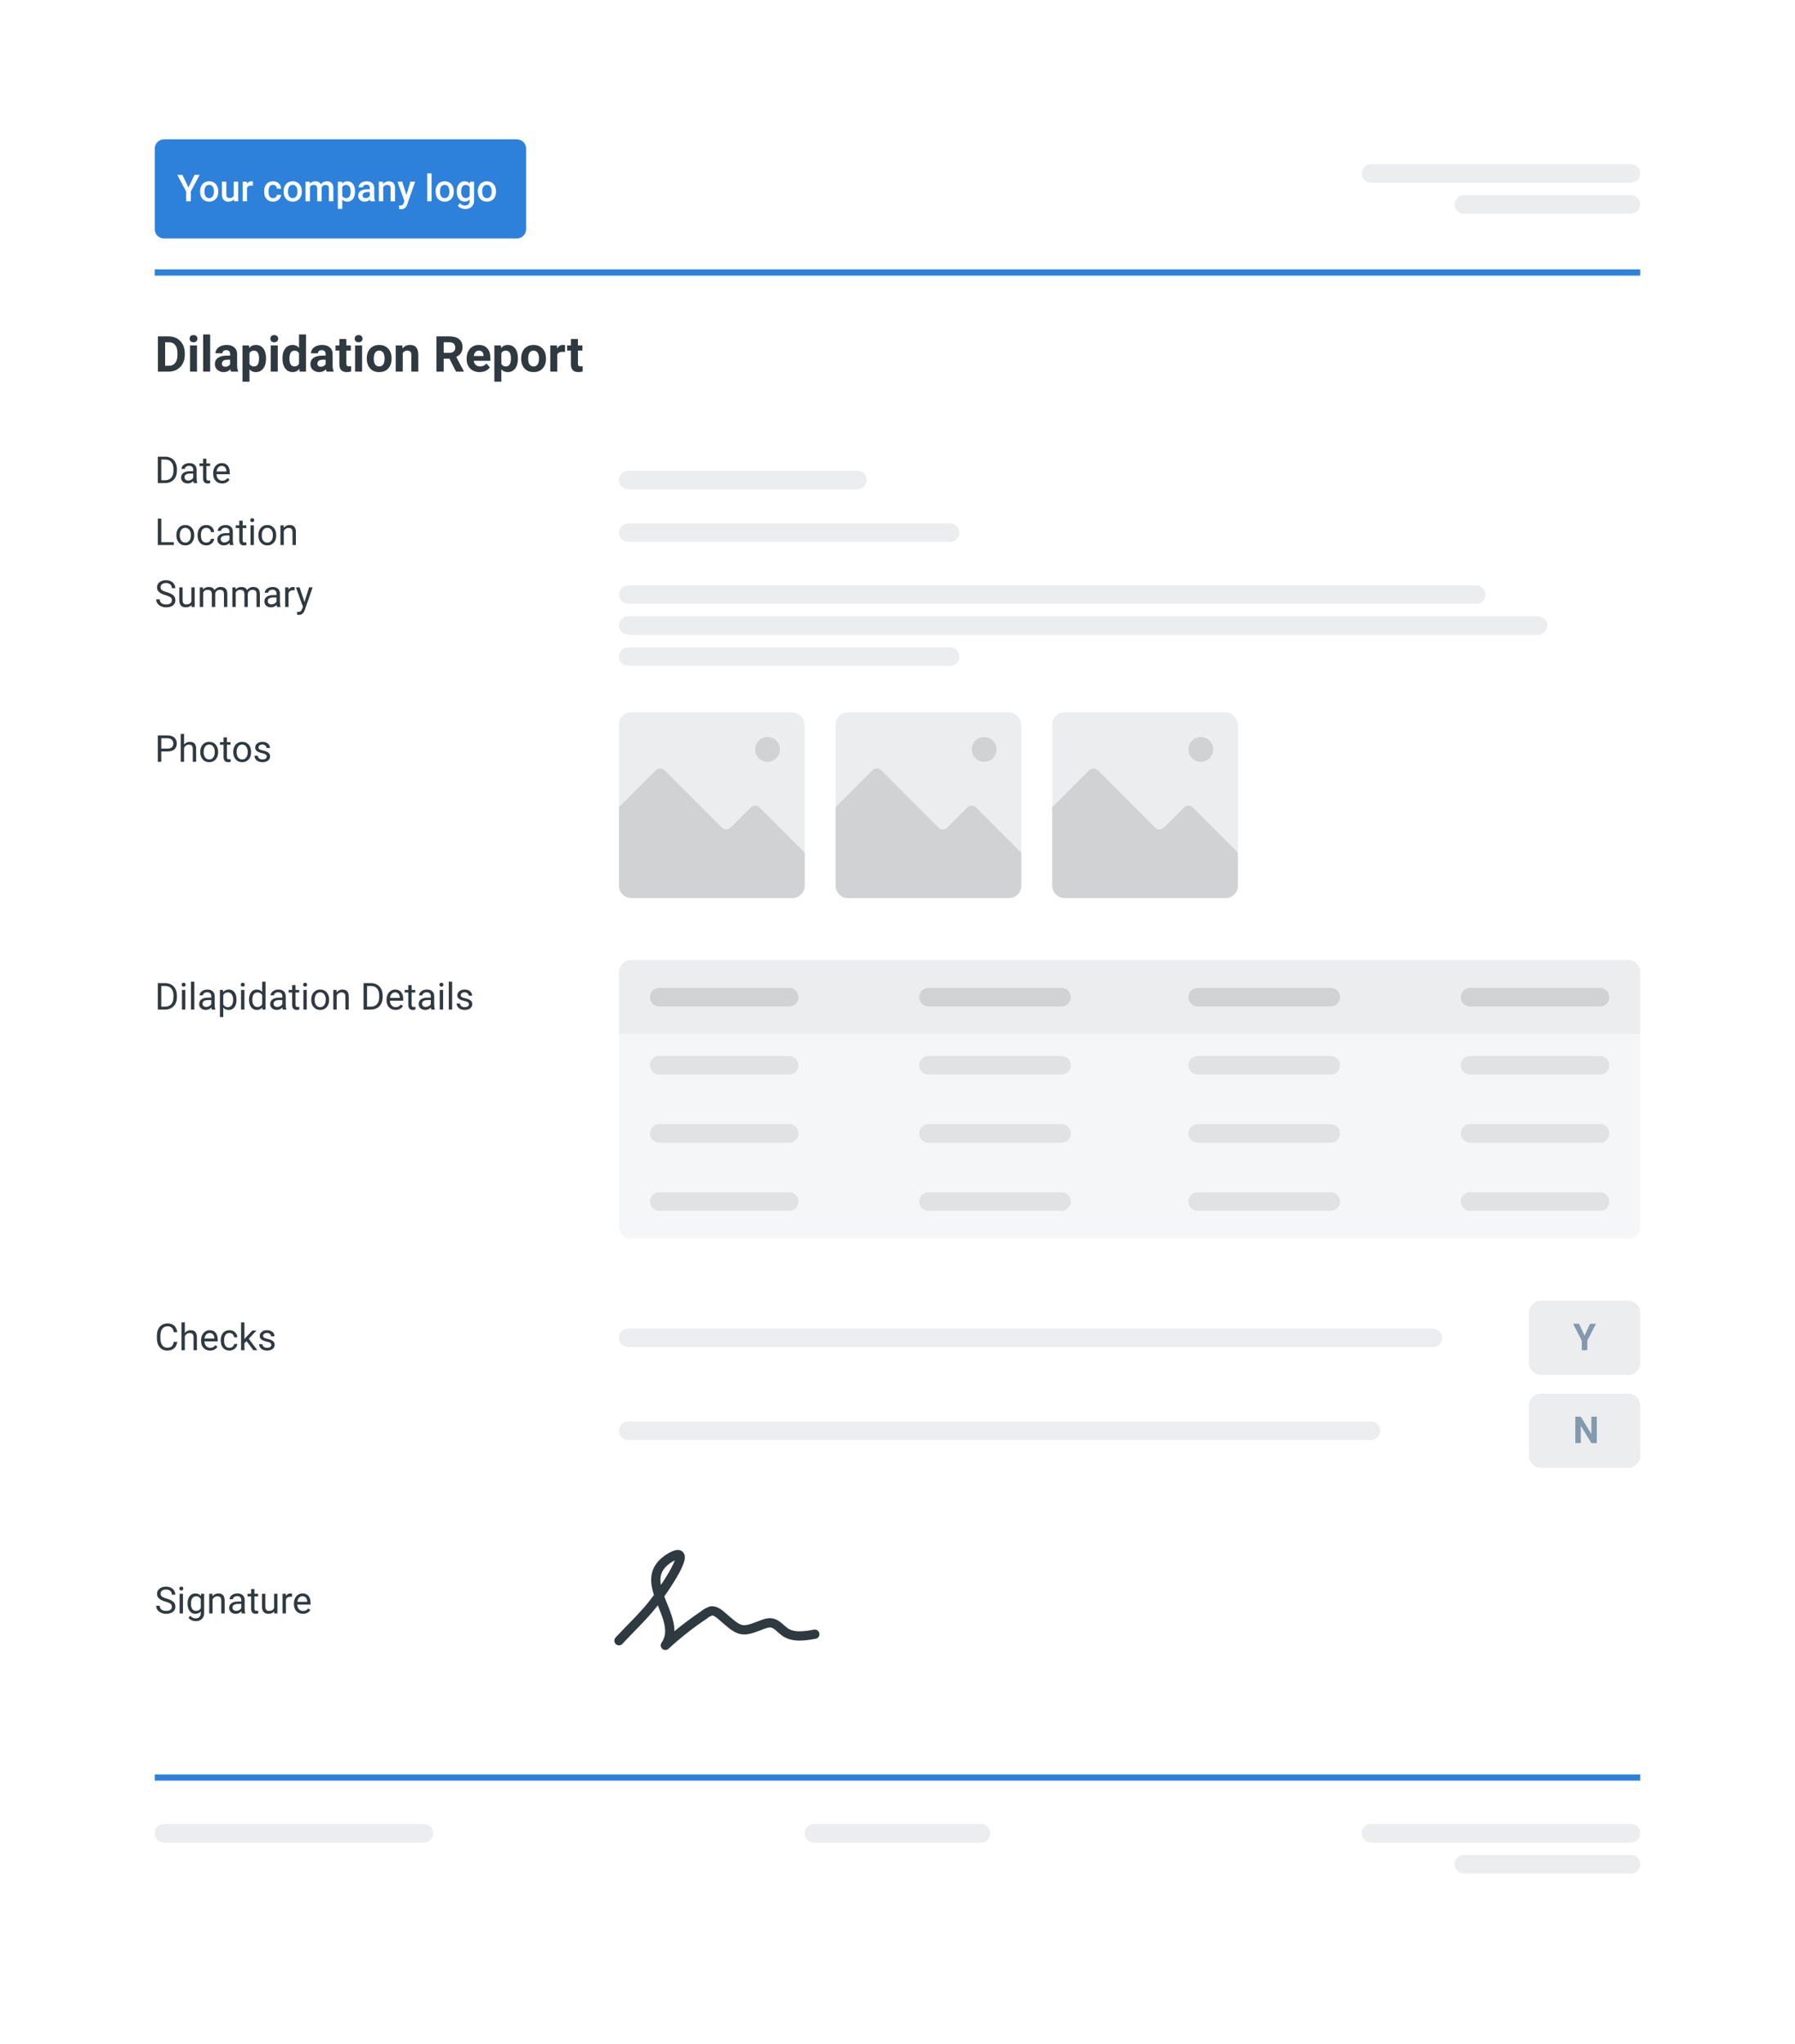 <svg width="580" height="660" viewBox="0 0 580 660" fill="none" xmlns="http://www.w3.org/2000/svg">
<g filter="url(#filter0_d)">
<path d="M20 25C20 19.477 24.477 15 30 15H550C555.523 15 560 19.477 560 25V625C560 630.523 555.523 635 550 635H30C24.477 635 20 630.523 20 625V25Z" fill="white"/>
</g>
<path d="M51.016 120V108.625H54.516C55.516 108.625 56.409 108.852 57.195 109.305C57.987 109.753 58.604 110.393 59.047 111.227C59.49 112.055 59.711 112.997 59.711 114.055V114.578C59.711 115.635 59.492 116.576 59.055 117.398C58.622 118.221 58.01 118.859 57.219 119.312C56.427 119.766 55.534 119.995 54.539 120H51.016ZM53.359 110.523V118.117H54.492C55.409 118.117 56.109 117.818 56.594 117.219C57.078 116.62 57.325 115.763 57.336 114.648V114.047C57.336 112.891 57.096 112.016 56.617 111.422C56.138 110.823 55.438 110.523 54.516 110.523H53.359ZM63.656 120H61.391V111.547H63.656V120ZM61.258 109.359C61.258 109.021 61.37 108.742 61.594 108.523C61.823 108.305 62.133 108.195 62.523 108.195C62.909 108.195 63.216 108.305 63.445 108.523C63.675 108.742 63.789 109.021 63.789 109.359C63.789 109.703 63.672 109.984 63.438 110.203C63.208 110.422 62.904 110.531 62.523 110.531C62.143 110.531 61.836 110.422 61.602 110.203C61.372 109.984 61.258 109.703 61.258 109.359ZM67.906 120H65.641V108H67.906V120ZM74.672 120C74.568 119.797 74.492 119.544 74.445 119.242C73.898 119.852 73.188 120.156 72.312 120.156C71.484 120.156 70.797 119.917 70.25 119.438C69.708 118.958 69.438 118.354 69.438 117.625C69.438 116.729 69.768 116.042 70.43 115.562C71.096 115.083 72.057 114.841 73.312 114.836H74.352V114.352C74.352 113.961 74.25 113.648 74.047 113.414C73.849 113.18 73.534 113.062 73.102 113.062C72.721 113.062 72.422 113.154 72.203 113.336C71.99 113.518 71.883 113.768 71.883 114.086H69.625C69.625 113.596 69.776 113.143 70.078 112.727C70.38 112.31 70.807 111.984 71.359 111.75C71.912 111.51 72.531 111.391 73.219 111.391C74.26 111.391 75.086 111.654 75.695 112.18C76.31 112.701 76.617 113.435 76.617 114.383V118.047C76.622 118.849 76.734 119.456 76.953 119.867V120H74.672ZM72.805 118.43C73.138 118.43 73.445 118.357 73.727 118.211C74.008 118.06 74.216 117.859 74.352 117.609V116.156H73.508C72.378 116.156 71.776 116.547 71.703 117.328L71.695 117.461C71.695 117.742 71.794 117.974 71.992 118.156C72.19 118.339 72.461 118.43 72.805 118.43ZM85.961 115.852C85.961 117.154 85.664 118.198 85.07 118.984C84.482 119.766 83.685 120.156 82.68 120.156C81.826 120.156 81.135 119.859 80.609 119.266V123.25H78.352V111.547H80.445L80.523 112.375C81.07 111.719 81.784 111.391 82.664 111.391C83.706 111.391 84.516 111.776 85.094 112.547C85.672 113.318 85.961 114.38 85.961 115.734V115.852ZM83.703 115.688C83.703 114.901 83.562 114.294 83.281 113.867C83.005 113.44 82.602 113.227 82.07 113.227C81.362 113.227 80.875 113.497 80.609 114.039V117.5C80.885 118.057 81.378 118.336 82.086 118.336C83.164 118.336 83.703 117.453 83.703 115.688ZM89.75 120H87.484V111.547H89.75V120ZM87.352 109.359C87.352 109.021 87.463 108.742 87.688 108.523C87.917 108.305 88.227 108.195 88.617 108.195C89.003 108.195 89.31 108.305 89.539 108.523C89.768 108.742 89.883 109.021 89.883 109.359C89.883 109.703 89.766 109.984 89.531 110.203C89.302 110.422 88.997 110.531 88.617 110.531C88.237 110.531 87.93 110.422 87.695 110.203C87.466 109.984 87.352 109.703 87.352 109.359ZM91.266 115.711C91.266 114.393 91.56 113.344 92.148 112.562C92.742 111.781 93.552 111.391 94.578 111.391C95.401 111.391 96.081 111.698 96.617 112.312V108H98.883V120H96.844L96.734 119.102C96.172 119.805 95.448 120.156 94.562 120.156C93.568 120.156 92.768 119.766 92.164 118.984C91.565 118.198 91.266 117.107 91.266 115.711ZM93.523 115.875C93.523 116.667 93.662 117.273 93.938 117.695C94.213 118.117 94.615 118.328 95.141 118.328C95.838 118.328 96.331 118.034 96.617 117.445V114.109C96.336 113.521 95.849 113.227 95.156 113.227C94.068 113.227 93.523 114.109 93.523 115.875ZM105.531 120C105.427 119.797 105.352 119.544 105.305 119.242C104.758 119.852 104.047 120.156 103.172 120.156C102.344 120.156 101.656 119.917 101.109 119.438C100.568 118.958 100.297 118.354 100.297 117.625C100.297 116.729 100.628 116.042 101.289 115.562C101.956 115.083 102.917 114.841 104.172 114.836H105.211V114.352C105.211 113.961 105.109 113.648 104.906 113.414C104.708 113.18 104.393 113.062 103.961 113.062C103.581 113.062 103.281 113.154 103.062 113.336C102.849 113.518 102.742 113.768 102.742 114.086H100.484C100.484 113.596 100.635 113.143 100.938 112.727C101.24 112.31 101.667 111.984 102.219 111.75C102.771 111.51 103.391 111.391 104.078 111.391C105.12 111.391 105.945 111.654 106.555 112.18C107.169 112.701 107.477 113.435 107.477 114.383V118.047C107.482 118.849 107.594 119.456 107.812 119.867V120H105.531ZM103.664 118.43C103.997 118.43 104.305 118.357 104.586 118.211C104.867 118.06 105.076 117.859 105.211 117.609V116.156H104.367C103.237 116.156 102.635 116.547 102.562 117.328L102.555 117.461C102.555 117.742 102.654 117.974 102.852 118.156C103.049 118.339 103.32 118.43 103.664 118.43ZM111.914 109.469V111.547H113.359V113.203H111.914V117.422C111.914 117.734 111.974 117.958 112.094 118.094C112.214 118.229 112.443 118.297 112.781 118.297C113.031 118.297 113.253 118.279 113.445 118.242V119.953C113.003 120.089 112.547 120.156 112.078 120.156C110.495 120.156 109.688 119.357 109.656 117.758V113.203H108.422V111.547H109.656V109.469H111.914ZM117 120H114.734V111.547H117V120ZM114.602 109.359C114.602 109.021 114.714 108.742 114.938 108.523C115.167 108.305 115.477 108.195 115.867 108.195C116.253 108.195 116.56 108.305 116.789 108.523C117.018 108.742 117.133 109.021 117.133 109.359C117.133 109.703 117.016 109.984 116.781 110.203C116.552 110.422 116.247 110.531 115.867 110.531C115.487 110.531 115.18 110.422 114.945 110.203C114.716 109.984 114.602 109.703 114.602 109.359ZM118.516 115.695C118.516 114.857 118.677 114.109 119 113.453C119.323 112.797 119.786 112.289 120.391 111.93C121 111.57 121.706 111.391 122.508 111.391C123.648 111.391 124.578 111.74 125.297 112.438C126.021 113.135 126.424 114.083 126.508 115.281L126.523 115.859C126.523 117.156 126.161 118.198 125.438 118.984C124.714 119.766 123.742 120.156 122.523 120.156C121.305 120.156 120.331 119.766 119.602 118.984C118.878 118.203 118.516 117.141 118.516 115.797V115.695ZM120.773 115.859C120.773 116.661 120.924 117.276 121.227 117.703C121.529 118.125 121.961 118.336 122.523 118.336C123.07 118.336 123.497 118.128 123.805 117.711C124.112 117.289 124.266 116.617 124.266 115.695C124.266 114.909 124.112 114.299 123.805 113.867C123.497 113.435 123.065 113.219 122.508 113.219C121.956 113.219 121.529 113.435 121.227 113.867C120.924 114.294 120.773 114.958 120.773 115.859ZM129.992 111.547L130.062 112.523C130.667 111.768 131.477 111.391 132.492 111.391C133.388 111.391 134.055 111.654 134.492 112.18C134.93 112.706 135.154 113.492 135.164 114.539V120H132.906V114.594C132.906 114.115 132.802 113.768 132.594 113.555C132.385 113.336 132.039 113.227 131.555 113.227C130.919 113.227 130.443 113.497 130.125 114.039V120H127.867V111.547H129.992ZM145.227 115.836H143.359V120H141.016V108.625H145.242C146.586 108.625 147.622 108.924 148.352 109.523C149.081 110.122 149.445 110.969 149.445 112.062C149.445 112.839 149.276 113.487 148.938 114.008C148.604 114.523 148.096 114.935 147.414 115.242L149.875 119.891V120H147.359L145.227 115.836ZM143.359 113.938H145.25C145.839 113.938 146.294 113.789 146.617 113.492C146.94 113.19 147.102 112.776 147.102 112.25C147.102 111.714 146.948 111.292 146.641 110.984C146.339 110.677 145.872 110.523 145.242 110.523H143.359V113.938ZM154.977 120.156C153.737 120.156 152.727 119.776 151.945 119.016C151.169 118.255 150.781 117.242 150.781 115.977V115.758C150.781 114.909 150.945 114.151 151.273 113.484C151.602 112.812 152.065 112.297 152.664 111.938C153.268 111.573 153.956 111.391 154.727 111.391C155.883 111.391 156.792 111.755 157.453 112.484C158.12 113.214 158.453 114.247 158.453 115.586V116.508H153.07C153.143 117.06 153.362 117.503 153.727 117.836C154.096 118.169 154.562 118.336 155.125 118.336C155.995 118.336 156.674 118.021 157.164 117.391L158.273 118.633C157.935 119.112 157.477 119.487 156.898 119.758C156.32 120.023 155.68 120.156 154.977 120.156ZM154.719 113.219C154.271 113.219 153.906 113.37 153.625 113.672C153.349 113.974 153.172 114.406 153.094 114.969H156.234V114.789C156.224 114.289 156.089 113.904 155.828 113.633C155.568 113.357 155.198 113.219 154.719 113.219ZM167.352 115.852C167.352 117.154 167.055 118.198 166.461 118.984C165.872 119.766 165.076 120.156 164.07 120.156C163.216 120.156 162.526 119.859 162 119.266V123.25H159.742V111.547H161.836L161.914 112.375C162.461 111.719 163.174 111.391 164.055 111.391C165.096 111.391 165.906 111.776 166.484 112.547C167.062 113.318 167.352 114.38 167.352 115.734V115.852ZM165.094 115.688C165.094 114.901 164.953 114.294 164.672 113.867C164.396 113.44 163.992 113.227 163.461 113.227C162.753 113.227 162.266 113.497 162 114.039V117.5C162.276 118.057 162.768 118.336 163.477 118.336C164.555 118.336 165.094 117.453 165.094 115.688ZM168.406 115.695C168.406 114.857 168.568 114.109 168.891 113.453C169.214 112.797 169.677 112.289 170.281 111.93C170.891 111.57 171.596 111.391 172.398 111.391C173.539 111.391 174.469 111.74 175.188 112.438C175.911 113.135 176.315 114.083 176.398 115.281L176.414 115.859C176.414 117.156 176.052 118.198 175.328 118.984C174.604 119.766 173.633 120.156 172.414 120.156C171.195 120.156 170.221 119.766 169.492 118.984C168.768 118.203 168.406 117.141 168.406 115.797V115.695ZM170.664 115.859C170.664 116.661 170.815 117.276 171.117 117.703C171.419 118.125 171.852 118.336 172.414 118.336C172.961 118.336 173.388 118.128 173.695 117.711C174.003 117.289 174.156 116.617 174.156 115.695C174.156 114.909 174.003 114.299 173.695 113.867C173.388 113.435 172.956 113.219 172.398 113.219C171.846 113.219 171.419 113.435 171.117 113.867C170.815 114.294 170.664 114.958 170.664 115.859ZM182.555 113.664C182.247 113.622 181.977 113.602 181.742 113.602C180.888 113.602 180.328 113.891 180.062 114.469V120H177.805V111.547H179.938L180 112.555C180.453 111.779 181.081 111.391 181.883 111.391C182.133 111.391 182.367 111.424 182.586 111.492L182.555 113.664ZM186.742 109.469V111.547H188.188V113.203H186.742V117.422C186.742 117.734 186.802 117.958 186.922 118.094C187.042 118.229 187.271 118.297 187.609 118.297C187.859 118.297 188.081 118.279 188.273 118.242V119.953C187.831 120.089 187.375 120.156 186.906 120.156C185.323 120.156 184.516 119.357 184.484 117.758V113.203H183.25V111.547H184.484V109.469H186.742Z" fill="#2E3940"/>
<path d="M50.99 156V147.469H53.398C54.141 147.469 54.797 147.633 55.367 147.961C55.938 148.289 56.377 148.756 56.685 149.361C56.998 149.967 57.156 150.662 57.16 151.447V151.992C57.16 152.797 57.004 153.502 56.691 154.107C56.383 154.713 55.94 155.178 55.361 155.502C54.787 155.826 54.117 155.992 53.352 156H50.99ZM52.115 148.395V155.08H53.299C54.166 155.08 54.84 154.811 55.32 154.271C55.805 153.732 56.047 152.965 56.047 151.969V151.471C56.047 150.502 55.818 149.75 55.361 149.215C54.908 148.676 54.264 148.402 53.428 148.395H52.115ZM62.609 156C62.547 155.875 62.496 155.652 62.457 155.332C61.953 155.855 61.352 156.117 60.652 156.117C60.027 156.117 59.514 155.941 59.111 155.59C58.713 155.234 58.514 154.785 58.514 154.242C58.514 153.582 58.764 153.07 59.264 152.707C59.768 152.34 60.475 152.156 61.385 152.156H62.44V151.658C62.44 151.279 62.326 150.979 62.1 150.756C61.873 150.529 61.539 150.416 61.098 150.416C60.711 150.416 60.387 150.514 60.125 150.709C59.863 150.904 59.732 151.141 59.732 151.418H58.643C58.643 151.102 58.754 150.797 58.977 150.504C59.203 150.207 59.508 149.973 59.891 149.801C60.277 149.629 60.701 149.543 61.162 149.543C61.893 149.543 62.465 149.727 62.879 150.094C63.293 150.457 63.508 150.959 63.523 151.6V154.518C63.523 155.1 63.598 155.562 63.746 155.906V156H62.609ZM60.81 155.174C61.15 155.174 61.473 155.086 61.777 154.91C62.082 154.734 62.303 154.506 62.44 154.225V152.924H61.59C60.262 152.924 59.598 153.312 59.598 154.09C59.598 154.43 59.711 154.695 59.938 154.887C60.164 155.078 60.455 155.174 60.81 155.174ZM66.693 148.125V149.66H67.877V150.498H66.693V154.43C66.693 154.684 66.746 154.875 66.852 155.004C66.957 155.129 67.137 155.191 67.391 155.191C67.516 155.191 67.688 155.168 67.906 155.121V156C67.621 156.078 67.344 156.117 67.074 156.117C66.59 156.117 66.225 155.971 65.978 155.678C65.732 155.385 65.609 154.969 65.609 154.43V150.498H64.455V149.66H65.609V148.125H66.693ZM71.779 156.117C70.92 156.117 70.221 155.836 69.682 155.273C69.143 154.707 68.873 153.951 68.873 153.006V152.807C68.873 152.178 68.992 151.617 69.231 151.125C69.473 150.629 69.809 150.242 70.238 149.965C70.672 149.684 71.141 149.543 71.644 149.543C72.469 149.543 73.109 149.814 73.566 150.357C74.023 150.9 74.252 151.678 74.252 152.689V153.141H69.957C69.973 153.766 70.154 154.271 70.502 154.658C70.853 155.041 71.299 155.232 71.838 155.232C72.221 155.232 72.545 155.154 72.811 154.998C73.076 154.842 73.309 154.635 73.508 154.377L74.17 154.893C73.639 155.709 72.842 156.117 71.779 156.117ZM71.644 150.434C71.207 150.434 70.84 150.594 70.543 150.914C70.246 151.23 70.062 151.676 69.992 152.25H73.168V152.168C73.137 151.617 72.988 151.191 72.723 150.891C72.457 150.586 72.098 150.434 71.644 150.434Z" fill="#2E3940"/>
<path d="M52.121 175.08H56.164V176H50.99V167.469H52.121V175.08ZM56.99 172.771C56.99 172.15 57.111 171.592 57.353 171.096C57.6 170.6 57.94 170.217 58.373 169.947C58.81 169.678 59.309 169.543 59.867 169.543C60.73 169.543 61.428 169.842 61.959 170.439C62.494 171.037 62.762 171.832 62.762 172.824V172.9C62.762 173.518 62.643 174.072 62.404 174.564C62.17 175.053 61.832 175.434 61.391 175.707C60.953 175.98 60.449 176.117 59.879 176.117C59.02 176.117 58.322 175.818 57.787 175.221C57.256 174.623 56.99 173.832 56.99 172.848V172.771ZM58.08 172.9C58.08 173.604 58.242 174.168 58.566 174.594C58.895 175.02 59.332 175.232 59.879 175.232C60.43 175.232 60.867 175.018 61.191 174.588C61.516 174.154 61.678 173.549 61.678 172.771C61.678 172.076 61.512 171.514 61.18 171.084C60.852 170.65 60.414 170.434 59.867 170.434C59.332 170.434 58.9 170.646 58.572 171.072C58.244 171.498 58.08 172.107 58.08 172.9ZM66.664 175.232C67.051 175.232 67.389 175.115 67.678 174.881C67.967 174.646 68.127 174.354 68.158 174.002H69.184C69.164 174.365 69.039 174.711 68.809 175.039C68.578 175.367 68.269 175.629 67.883 175.824C67.5 176.02 67.094 176.117 66.664 176.117C65.801 176.117 65.113 175.83 64.602 175.256C64.094 174.678 63.84 173.889 63.84 172.889V172.707C63.84 172.09 63.953 171.541 64.18 171.061C64.406 170.58 64.731 170.207 65.152 169.941C65.578 169.676 66.08 169.543 66.658 169.543C67.369 169.543 67.959 169.756 68.428 170.182C68.9 170.607 69.152 171.16 69.184 171.84H68.158C68.127 171.43 67.971 171.094 67.689 170.832C67.412 170.566 67.068 170.434 66.658 170.434C66.107 170.434 65.68 170.633 65.375 171.031C65.074 171.426 64.924 171.998 64.924 172.748V172.953C64.924 173.684 65.074 174.246 65.375 174.641C65.676 175.035 66.106 175.232 66.664 175.232ZM74.316 176C74.254 175.875 74.203 175.652 74.164 175.332C73.66 175.855 73.059 176.117 72.359 176.117C71.734 176.117 71.221 175.941 70.818 175.59C70.42 175.234 70.221 174.785 70.221 174.242C70.221 173.582 70.471 173.07 70.971 172.707C71.475 172.34 72.182 172.156 73.092 172.156H74.147V171.658C74.147 171.279 74.033 170.979 73.807 170.756C73.58 170.529 73.246 170.416 72.805 170.416C72.418 170.416 72.094 170.514 71.832 170.709C71.57 170.904 71.439 171.141 71.439 171.418H70.35C70.35 171.102 70.461 170.797 70.684 170.504C70.91 170.207 71.215 169.973 71.598 169.801C71.984 169.629 72.408 169.543 72.869 169.543C73.6 169.543 74.172 169.727 74.586 170.094C75 170.457 75.215 170.959 75.231 171.6V174.518C75.231 175.1 75.305 175.562 75.453 175.906V176H74.316ZM72.518 175.174C72.857 175.174 73.18 175.086 73.484 174.91C73.789 174.734 74.01 174.506 74.147 174.225V172.924H73.297C71.969 172.924 71.305 173.312 71.305 174.09C71.305 174.43 71.418 174.695 71.644 174.887C71.871 175.078 72.162 175.174 72.518 175.174ZM78.4 168.125V169.66H79.584V170.498H78.4V174.43C78.4 174.684 78.453 174.875 78.559 175.004C78.664 175.129 78.844 175.191 79.098 175.191C79.223 175.191 79.394 175.168 79.613 175.121V176C79.328 176.078 79.051 176.117 78.781 176.117C78.297 176.117 77.932 175.971 77.686 175.678C77.439 175.385 77.316 174.969 77.316 174.43V170.498H76.162V169.66H77.316V168.125H78.4ZM82.033 176H80.949V169.66H82.033V176ZM80.861 167.979C80.861 167.803 80.914 167.654 81.019 167.533C81.129 167.412 81.289 167.352 81.5 167.352C81.711 167.352 81.871 167.412 81.981 167.533C82.09 167.654 82.144 167.803 82.144 167.979C82.144 168.154 82.09 168.301 81.981 168.418C81.871 168.535 81.711 168.594 81.5 168.594C81.289 168.594 81.129 168.535 81.019 168.418C80.914 168.301 80.861 168.154 80.861 167.979ZM83.486 172.771C83.486 172.15 83.607 171.592 83.85 171.096C84.096 170.6 84.436 170.217 84.869 169.947C85.307 169.678 85.805 169.543 86.363 169.543C87.227 169.543 87.924 169.842 88.455 170.439C88.99 171.037 89.258 171.832 89.258 172.824V172.9C89.258 173.518 89.139 174.072 88.9 174.564C88.666 175.053 88.328 175.434 87.887 175.707C87.449 175.98 86.945 176.117 86.375 176.117C85.516 176.117 84.818 175.818 84.283 175.221C83.752 174.623 83.486 173.832 83.486 172.848V172.771ZM84.576 172.9C84.576 173.604 84.738 174.168 85.062 174.594C85.391 175.02 85.828 175.232 86.375 175.232C86.926 175.232 87.363 175.018 87.688 174.588C88.012 174.154 88.174 173.549 88.174 172.771C88.174 172.076 88.008 171.514 87.676 171.084C87.348 170.65 86.91 170.434 86.363 170.434C85.828 170.434 85.397 170.646 85.068 171.072C84.74 171.498 84.576 172.107 84.576 172.9ZM91.643 169.66L91.678 170.457C92.162 169.848 92.795 169.543 93.576 169.543C94.916 169.543 95.592 170.299 95.603 171.811V176H94.519V171.805C94.516 171.348 94.41 171.01 94.203 170.791C94 170.572 93.682 170.463 93.248 170.463C92.897 170.463 92.588 170.557 92.322 170.744C92.057 170.932 91.85 171.178 91.701 171.482V176H90.617V169.66H91.643Z" fill="#2E3940"/>
<path d="M53.504 192.197C52.539 191.92 51.836 191.58 51.395 191.178C50.957 190.771 50.738 190.271 50.738 189.678C50.738 189.006 51.006 188.451 51.541 188.014C52.08 187.572 52.779 187.352 53.639 187.352C54.225 187.352 54.746 187.465 55.203 187.691C55.664 187.918 56.02 188.23 56.27 188.629C56.523 189.027 56.65 189.463 56.65 189.936H55.52C55.52 189.42 55.355 189.016 55.027 188.723C54.699 188.426 54.236 188.277 53.639 188.277C53.084 188.277 52.65 188.4 52.338 188.646C52.029 188.889 51.875 189.227 51.875 189.66C51.875 190.008 52.022 190.303 52.315 190.545C52.611 190.783 53.113 191.002 53.82 191.201C54.531 191.4 55.086 191.621 55.484 191.863C55.887 192.102 56.184 192.381 56.375 192.701C56.57 193.021 56.668 193.398 56.668 193.832C56.668 194.523 56.398 195.078 55.859 195.496C55.32 195.91 54.6 196.117 53.697 196.117C53.111 196.117 52.565 196.006 52.057 195.783C51.549 195.557 51.156 195.248 50.879 194.857C50.605 194.467 50.469 194.023 50.469 193.527H51.6C51.6 194.043 51.789 194.451 52.168 194.752C52.551 195.049 53.06 195.197 53.697 195.197C54.291 195.197 54.746 195.076 55.062 194.834C55.379 194.592 55.537 194.262 55.537 193.844C55.537 193.426 55.391 193.104 55.098 192.877C54.805 192.646 54.273 192.42 53.504 192.197ZM61.859 195.373C61.438 195.869 60.818 196.117 60.002 196.117C59.326 196.117 58.81 195.922 58.455 195.531C58.103 195.137 57.926 194.555 57.922 193.785V189.66H59.006V193.756C59.006 194.717 59.397 195.197 60.178 195.197C61.006 195.197 61.557 194.889 61.83 194.271V189.66H62.914V196H61.883L61.859 195.373ZM65.586 189.66L65.615 190.363C66.08 189.816 66.707 189.543 67.496 189.543C68.383 189.543 68.986 189.883 69.307 190.562C69.518 190.258 69.791 190.012 70.127 189.824C70.467 189.637 70.867 189.543 71.328 189.543C72.719 189.543 73.426 190.279 73.449 191.752V196H72.365V191.816C72.365 191.363 72.262 191.025 72.055 190.803C71.848 190.576 71.5 190.463 71.012 190.463C70.609 190.463 70.275 190.584 70.01 190.826C69.744 191.064 69.59 191.387 69.547 191.793V196H68.457V191.846C68.457 190.924 68.006 190.463 67.103 190.463C66.393 190.463 65.906 190.766 65.644 191.371V196H64.561V189.66H65.586ZM76.109 189.66L76.139 190.363C76.603 189.816 77.231 189.543 78.019 189.543C78.906 189.543 79.51 189.883 79.83 190.562C80.041 190.258 80.314 190.012 80.65 189.824C80.99 189.637 81.391 189.543 81.852 189.543C83.242 189.543 83.949 190.279 83.973 191.752V196H82.889V191.816C82.889 191.363 82.785 191.025 82.578 190.803C82.371 190.576 82.023 190.463 81.535 190.463C81.133 190.463 80.799 190.584 80.533 190.826C80.268 191.064 80.113 191.387 80.07 191.793V196H78.981V191.846C78.981 190.924 78.529 190.463 77.627 190.463C76.916 190.463 76.43 190.766 76.168 191.371V196H75.084V189.66H76.109ZM89.527 196C89.465 195.875 89.414 195.652 89.375 195.332C88.871 195.855 88.269 196.117 87.57 196.117C86.945 196.117 86.432 195.941 86.029 195.59C85.631 195.234 85.432 194.785 85.432 194.242C85.432 193.582 85.682 193.07 86.182 192.707C86.686 192.34 87.393 192.156 88.303 192.156H89.357V191.658C89.357 191.279 89.244 190.979 89.018 190.756C88.791 190.529 88.457 190.416 88.016 190.416C87.629 190.416 87.305 190.514 87.043 190.709C86.781 190.904 86.65 191.141 86.65 191.418H85.561C85.561 191.102 85.672 190.797 85.894 190.504C86.121 190.207 86.426 189.973 86.809 189.801C87.195 189.629 87.619 189.543 88.08 189.543C88.811 189.543 89.383 189.727 89.797 190.094C90.211 190.457 90.426 190.959 90.441 191.6V194.518C90.441 195.1 90.516 195.562 90.664 195.906V196H89.527ZM87.728 195.174C88.068 195.174 88.391 195.086 88.695 194.91C89 194.734 89.221 194.506 89.357 194.225V192.924H88.508C87.18 192.924 86.516 193.312 86.516 194.09C86.516 194.43 86.629 194.695 86.856 194.887C87.082 195.078 87.373 195.174 87.728 195.174ZM95.205 190.633C95.041 190.605 94.863 190.592 94.672 190.592C93.961 190.592 93.478 190.895 93.225 191.5V196H92.141V189.66H93.195L93.213 190.393C93.568 189.826 94.072 189.543 94.725 189.543C94.936 189.543 95.096 189.57 95.205 189.625V190.633ZM98.387 194.412L99.863 189.66H101.023L98.475 196.979C98.08 198.033 97.453 198.561 96.594 198.561L96.389 198.543L95.984 198.467V197.588L96.277 197.611C96.644 197.611 96.93 197.537 97.133 197.389C97.34 197.24 97.51 196.969 97.643 196.574L97.883 195.93L95.621 189.66H96.805L98.387 194.412Z" fill="#2E3940"/>
<path d="M52.115 242.66V246H50.99V237.469H54.137C55.07 237.469 55.801 237.707 56.328 238.184C56.859 238.66 57.125 239.291 57.125 240.076C57.125 240.904 56.865 241.543 56.346 241.992C55.83 242.438 55.09 242.66 54.125 242.66H52.115ZM52.115 241.74H54.137C54.738 241.74 55.199 241.6 55.52 241.318C55.84 241.033 56 240.623 56 240.088C56 239.58 55.84 239.174 55.52 238.869C55.199 238.564 54.76 238.406 54.201 238.395H52.115V241.74ZM59.475 240.428C59.955 239.838 60.58 239.543 61.35 239.543C62.69 239.543 63.365 240.299 63.377 241.811V246H62.293V241.805C62.289 241.348 62.184 241.01 61.977 240.791C61.773 240.572 61.455 240.463 61.022 240.463C60.67 240.463 60.361 240.557 60.096 240.744C59.83 240.932 59.623 241.178 59.475 241.482V246H58.391V237H59.475V240.428ZM64.713 242.771C64.713 242.15 64.834 241.592 65.076 241.096C65.322 240.6 65.662 240.217 66.096 239.947C66.533 239.678 67.031 239.543 67.59 239.543C68.453 239.543 69.15 239.842 69.682 240.439C70.217 241.037 70.484 241.832 70.484 242.824V242.9C70.484 243.518 70.365 244.072 70.127 244.564C69.893 245.053 69.555 245.434 69.113 245.707C68.676 245.98 68.172 246.117 67.602 246.117C66.742 246.117 66.045 245.818 65.51 245.221C64.978 244.623 64.713 243.832 64.713 242.848V242.771ZM65.803 242.9C65.803 243.604 65.965 244.168 66.289 244.594C66.617 245.02 67.055 245.232 67.602 245.232C68.152 245.232 68.59 245.018 68.914 244.588C69.238 244.154 69.4 243.549 69.4 242.771C69.4 242.076 69.234 241.514 68.902 241.084C68.574 240.65 68.137 240.434 67.59 240.434C67.055 240.434 66.623 240.646 66.295 241.072C65.967 241.498 65.803 242.107 65.803 242.9ZM73.314 238.125V239.66H74.498V240.498H73.314V244.43C73.314 244.684 73.367 244.875 73.473 245.004C73.578 245.129 73.758 245.191 74.012 245.191C74.137 245.191 74.309 245.168 74.527 245.121V246C74.242 246.078 73.965 246.117 73.695 246.117C73.211 246.117 72.846 245.971 72.6 245.678C72.353 245.385 72.231 244.969 72.231 244.43V240.498H71.076V239.66H72.231V238.125H73.314ZM75.365 242.771C75.365 242.15 75.486 241.592 75.728 241.096C75.975 240.6 76.314 240.217 76.748 239.947C77.186 239.678 77.684 239.543 78.242 239.543C79.106 239.543 79.803 239.842 80.334 240.439C80.869 241.037 81.137 241.832 81.137 242.824V242.9C81.137 243.518 81.018 244.072 80.779 244.564C80.545 245.053 80.207 245.434 79.766 245.707C79.328 245.98 78.824 246.117 78.254 246.117C77.394 246.117 76.697 245.818 76.162 245.221C75.631 244.623 75.365 243.832 75.365 242.848V242.771ZM76.455 242.9C76.455 243.604 76.617 244.168 76.941 244.594C77.269 245.02 77.707 245.232 78.254 245.232C78.805 245.232 79.242 245.018 79.566 244.588C79.891 244.154 80.053 243.549 80.053 242.771C80.053 242.076 79.887 241.514 79.555 241.084C79.227 240.65 78.789 240.434 78.242 240.434C77.707 240.434 77.275 240.646 76.947 241.072C76.619 241.498 76.455 242.107 76.455 242.9ZM86.188 244.318C86.188 244.025 86.076 243.799 85.853 243.639C85.635 243.475 85.25 243.334 84.699 243.217C84.152 243.1 83.717 242.959 83.393 242.795C83.072 242.631 82.834 242.436 82.678 242.209C82.525 241.982 82.449 241.713 82.449 241.4C82.449 240.881 82.668 240.441 83.106 240.082C83.547 239.723 84.109 239.543 84.793 239.543C85.512 239.543 86.094 239.729 86.539 240.1C86.988 240.471 87.213 240.945 87.213 241.523H86.123C86.123 241.227 85.996 240.971 85.742 240.756C85.492 240.541 85.176 240.434 84.793 240.434C84.398 240.434 84.09 240.52 83.867 240.691C83.644 240.863 83.533 241.088 83.533 241.365C83.533 241.627 83.637 241.824 83.844 241.957C84.051 242.09 84.424 242.217 84.963 242.338C85.506 242.459 85.945 242.604 86.281 242.771C86.617 242.939 86.865 243.143 87.025 243.381C87.189 243.615 87.272 243.902 87.272 244.242C87.272 244.809 87.045 245.264 86.592 245.607C86.139 245.947 85.551 246.117 84.828 246.117C84.32 246.117 83.871 246.027 83.481 245.848C83.09 245.668 82.783 245.418 82.561 245.098C82.342 244.773 82.232 244.424 82.232 244.049H83.316C83.336 244.412 83.481 244.701 83.75 244.916C84.023 245.127 84.383 245.232 84.828 245.232C85.238 245.232 85.566 245.15 85.812 244.986C86.062 244.818 86.188 244.596 86.188 244.318Z" fill="#2E3940"/>
<path d="M50.99 326V317.469H53.398C54.141 317.469 54.797 317.633 55.367 317.961C55.938 318.289 56.377 318.756 56.685 319.361C56.998 319.967 57.156 320.662 57.16 321.447V321.992C57.16 322.797 57.004 323.502 56.691 324.107C56.383 324.713 55.94 325.178 55.361 325.502C54.787 325.826 54.117 325.992 53.352 326H50.99ZM52.115 318.395V325.08H53.299C54.166 325.08 54.84 324.811 55.32 324.271C55.805 323.732 56.047 322.965 56.047 321.969V321.471C56.047 320.502 55.818 319.75 55.361 319.215C54.908 318.676 54.264 318.402 53.428 318.395H52.115ZM59.873 326H58.789V319.66H59.873V326ZM58.701 317.979C58.701 317.803 58.754 317.654 58.859 317.533C58.969 317.412 59.129 317.352 59.34 317.352C59.551 317.352 59.711 317.412 59.82 317.533C59.93 317.654 59.984 317.803 59.984 317.979C59.984 318.154 59.93 318.301 59.82 318.418C59.711 318.535 59.551 318.594 59.34 318.594C59.129 318.594 58.969 318.535 58.859 318.418C58.754 318.301 58.701 318.154 58.701 317.979ZM62.791 326H61.707V317H62.791V326ZM68.445 326C68.383 325.875 68.332 325.652 68.293 325.332C67.789 325.855 67.188 326.117 66.488 326.117C65.863 326.117 65.35 325.941 64.947 325.59C64.549 325.234 64.35 324.785 64.35 324.242C64.35 323.582 64.6 323.07 65.1 322.707C65.603 322.34 66.311 322.156 67.221 322.156H68.275V321.658C68.275 321.279 68.162 320.979 67.936 320.756C67.709 320.529 67.375 320.416 66.934 320.416C66.547 320.416 66.223 320.514 65.961 320.709C65.699 320.904 65.568 321.141 65.568 321.418H64.478C64.478 321.102 64.59 320.797 64.812 320.504C65.039 320.207 65.344 319.973 65.727 319.801C66.113 319.629 66.537 319.543 66.998 319.543C67.728 319.543 68.301 319.727 68.715 320.094C69.129 320.457 69.344 320.959 69.359 321.6V324.518C69.359 325.1 69.434 325.562 69.582 325.906V326H68.445ZM66.647 325.174C66.986 325.174 67.309 325.086 67.613 324.91C67.918 324.734 68.139 324.506 68.275 324.225V322.924H67.426C66.098 322.924 65.434 323.312 65.434 324.09C65.434 324.43 65.547 324.695 65.773 324.887C66 325.078 66.291 325.174 66.647 325.174ZM76.414 322.9C76.414 323.865 76.193 324.643 75.752 325.232C75.311 325.822 74.713 326.117 73.959 326.117C73.189 326.117 72.584 325.873 72.143 325.385V328.438H71.059V319.66H72.049L72.102 320.363C72.543 319.816 73.156 319.543 73.941 319.543C74.703 319.543 75.305 319.83 75.746 320.404C76.191 320.979 76.414 321.777 76.414 322.801V322.9ZM75.33 322.777C75.33 322.062 75.178 321.498 74.873 321.084C74.568 320.67 74.15 320.463 73.619 320.463C72.963 320.463 72.471 320.754 72.143 321.336V324.365C72.467 324.943 72.963 325.232 73.631 325.232C74.15 325.232 74.562 325.027 74.867 324.617C75.176 324.203 75.33 323.59 75.33 322.777ZM78.975 326H77.891V319.66H78.975V326ZM77.803 317.979C77.803 317.803 77.856 317.654 77.961 317.533C78.07 317.412 78.231 317.352 78.441 317.352C78.652 317.352 78.812 317.412 78.922 317.533C79.031 317.654 79.086 317.803 79.086 317.979C79.086 318.154 79.031 318.301 78.922 318.418C78.812 318.535 78.652 318.594 78.441 318.594C78.231 318.594 78.07 318.535 77.961 318.418C77.856 318.301 77.803 318.154 77.803 317.979ZM80.451 322.777C80.451 321.805 80.682 321.023 81.143 320.434C81.603 319.84 82.207 319.543 82.953 319.543C83.695 319.543 84.283 319.797 84.717 320.305V317H85.801V326H84.805L84.752 325.32C84.318 325.852 83.715 326.117 82.941 326.117C82.207 326.117 81.607 325.816 81.143 325.215C80.682 324.613 80.451 323.828 80.451 322.859V322.777ZM81.535 322.9C81.535 323.619 81.684 324.182 81.981 324.588C82.277 324.994 82.688 325.197 83.211 325.197C83.898 325.197 84.4 324.889 84.717 324.271V321.359C84.393 320.762 83.894 320.463 83.223 320.463C82.691 320.463 82.277 320.668 81.981 321.078C81.684 321.488 81.535 322.096 81.535 322.9ZM91.402 326C91.34 325.875 91.289 325.652 91.25 325.332C90.746 325.855 90.144 326.117 89.445 326.117C88.82 326.117 88.307 325.941 87.904 325.59C87.506 325.234 87.307 324.785 87.307 324.242C87.307 323.582 87.557 323.07 88.057 322.707C88.561 322.34 89.268 322.156 90.178 322.156H91.232V321.658C91.232 321.279 91.119 320.979 90.893 320.756C90.666 320.529 90.332 320.416 89.891 320.416C89.504 320.416 89.18 320.514 88.918 320.709C88.656 320.904 88.525 321.141 88.525 321.418H87.436C87.436 321.102 87.547 320.797 87.769 320.504C87.996 320.207 88.301 319.973 88.684 319.801C89.07 319.629 89.494 319.543 89.955 319.543C90.686 319.543 91.258 319.727 91.672 320.094C92.086 320.457 92.301 320.959 92.316 321.6V324.518C92.316 325.1 92.391 325.562 92.539 325.906V326H91.402ZM89.603 325.174C89.943 325.174 90.266 325.086 90.57 324.91C90.875 324.734 91.096 324.506 91.232 324.225V322.924H90.383C89.055 322.924 88.391 323.312 88.391 324.09C88.391 324.43 88.504 324.695 88.731 324.887C88.957 325.078 89.248 325.174 89.603 325.174ZM95.486 318.125V319.66H96.67V320.498H95.486V324.43C95.486 324.684 95.539 324.875 95.644 325.004C95.75 325.129 95.93 325.191 96.184 325.191C96.309 325.191 96.481 325.168 96.699 325.121V326C96.414 326.078 96.137 326.117 95.867 326.117C95.383 326.117 95.018 325.971 94.772 325.678C94.525 325.385 94.402 324.969 94.402 324.43V320.498H93.248V319.66H94.402V318.125H95.486ZM99.119 326H98.035V319.66H99.119V326ZM97.947 317.979C97.947 317.803 98 317.654 98.106 317.533C98.215 317.412 98.375 317.352 98.586 317.352C98.797 317.352 98.957 317.412 99.066 317.533C99.176 317.654 99.231 317.803 99.231 317.979C99.231 318.154 99.176 318.301 99.066 318.418C98.957 318.535 98.797 318.594 98.586 318.594C98.375 318.594 98.215 318.535 98.106 318.418C98 318.301 97.947 318.154 97.947 317.979ZM100.572 322.771C100.572 322.15 100.693 321.592 100.936 321.096C101.182 320.6 101.521 320.217 101.955 319.947C102.393 319.678 102.891 319.543 103.449 319.543C104.312 319.543 105.01 319.842 105.541 320.439C106.076 321.037 106.344 321.832 106.344 322.824V322.9C106.344 323.518 106.225 324.072 105.986 324.564C105.752 325.053 105.414 325.434 104.973 325.707C104.535 325.98 104.031 326.117 103.461 326.117C102.602 326.117 101.904 325.818 101.369 325.221C100.838 324.623 100.572 323.832 100.572 322.848V322.771ZM101.662 322.9C101.662 323.604 101.824 324.168 102.148 324.594C102.477 325.02 102.914 325.232 103.461 325.232C104.012 325.232 104.449 325.018 104.773 324.588C105.098 324.154 105.26 323.549 105.26 322.771C105.26 322.076 105.094 321.514 104.762 321.084C104.434 320.65 103.996 320.434 103.449 320.434C102.914 320.434 102.482 320.646 102.154 321.072C101.826 321.498 101.662 322.107 101.662 322.9ZM108.729 319.66L108.764 320.457C109.248 319.848 109.881 319.543 110.662 319.543C112.002 319.543 112.678 320.299 112.689 321.811V326H111.605V321.805C111.602 321.348 111.496 321.01 111.289 320.791C111.086 320.572 110.768 320.463 110.334 320.463C109.982 320.463 109.674 320.557 109.408 320.744C109.143 320.932 108.936 321.178 108.787 321.482V326H107.703V319.66H108.729ZM117.471 326V317.469H119.879C120.621 317.469 121.277 317.633 121.848 317.961C122.418 318.289 122.857 318.756 123.166 319.361C123.479 319.967 123.637 320.662 123.641 321.447V321.992C123.641 322.797 123.484 323.502 123.172 324.107C122.863 324.713 122.42 325.178 121.842 325.502C121.268 325.826 120.598 325.992 119.832 326H117.471ZM118.596 318.395V325.08H119.779C120.646 325.08 121.32 324.811 121.801 324.271C122.285 323.732 122.527 322.965 122.527 321.969V321.471C122.527 320.502 122.299 319.75 121.842 319.215C121.389 318.676 120.744 318.402 119.908 318.395H118.596ZM127.807 326.117C126.947 326.117 126.248 325.836 125.709 325.273C125.17 324.707 124.9 323.951 124.9 323.006V322.807C124.9 322.178 125.02 321.617 125.258 321.125C125.5 320.629 125.836 320.242 126.266 319.965C126.699 319.684 127.168 319.543 127.672 319.543C128.496 319.543 129.137 319.814 129.594 320.357C130.051 320.9 130.279 321.678 130.279 322.689V323.141H125.984C126 323.766 126.182 324.271 126.529 324.658C126.881 325.041 127.326 325.232 127.865 325.232C128.248 325.232 128.572 325.154 128.838 324.998C129.104 324.842 129.336 324.635 129.535 324.377L130.197 324.893C129.666 325.709 128.869 326.117 127.807 326.117ZM127.672 320.434C127.234 320.434 126.867 320.594 126.57 320.914C126.273 321.23 126.09 321.676 126.02 322.25H129.195V322.168C129.164 321.617 129.016 321.191 128.75 320.891C128.484 320.586 128.125 320.434 127.672 320.434ZM133.01 318.125V319.66H134.193V320.498H133.01V324.43C133.01 324.684 133.062 324.875 133.168 325.004C133.273 325.129 133.453 325.191 133.707 325.191C133.832 325.191 134.004 325.168 134.223 325.121V326C133.938 326.078 133.66 326.117 133.391 326.117C132.906 326.117 132.541 325.971 132.295 325.678C132.049 325.385 131.926 324.969 131.926 324.43V320.498H130.771V319.66H131.926V318.125H133.01ZM139.379 326C139.316 325.875 139.266 325.652 139.227 325.332C138.723 325.855 138.121 326.117 137.422 326.117C136.797 326.117 136.283 325.941 135.881 325.59C135.482 325.234 135.283 324.785 135.283 324.242C135.283 323.582 135.533 323.07 136.033 322.707C136.537 322.34 137.244 322.156 138.154 322.156H139.209V321.658C139.209 321.279 139.096 320.979 138.869 320.756C138.643 320.529 138.309 320.416 137.867 320.416C137.48 320.416 137.156 320.514 136.895 320.709C136.633 320.904 136.502 321.141 136.502 321.418H135.412C135.412 321.102 135.523 320.797 135.746 320.504C135.973 320.207 136.277 319.973 136.66 319.801C137.047 319.629 137.471 319.543 137.932 319.543C138.662 319.543 139.234 319.727 139.648 320.094C140.062 320.457 140.277 320.959 140.293 321.6V324.518C140.293 325.1 140.367 325.562 140.516 325.906V326H139.379ZM137.58 325.174C137.92 325.174 138.242 325.086 138.547 324.91C138.852 324.734 139.072 324.506 139.209 324.225V322.924H138.359C137.031 322.924 136.367 323.312 136.367 324.09C136.367 324.43 136.48 324.695 136.707 324.887C136.934 325.078 137.225 325.174 137.58 325.174ZM143.17 326H142.086V319.66H143.17V326ZM141.998 317.979C141.998 317.803 142.051 317.654 142.156 317.533C142.266 317.412 142.426 317.352 142.637 317.352C142.848 317.352 143.008 317.412 143.117 317.533C143.227 317.654 143.281 317.803 143.281 317.979C143.281 318.154 143.227 318.301 143.117 318.418C143.008 318.535 142.848 318.594 142.637 318.594C142.426 318.594 142.266 318.535 142.156 318.418C142.051 318.301 141.998 318.154 141.998 317.979ZM146.088 326H145.004V317H146.088V326ZM151.52 324.318C151.52 324.025 151.408 323.799 151.186 323.639C150.967 323.475 150.582 323.334 150.031 323.217C149.484 323.1 149.049 322.959 148.725 322.795C148.404 322.631 148.166 322.436 148.01 322.209C147.857 321.982 147.781 321.713 147.781 321.4C147.781 320.881 148 320.441 148.438 320.082C148.879 319.723 149.441 319.543 150.125 319.543C150.844 319.543 151.426 319.729 151.871 320.1C152.32 320.471 152.545 320.945 152.545 321.523H151.455C151.455 321.227 151.328 320.971 151.074 320.756C150.824 320.541 150.508 320.434 150.125 320.434C149.73 320.434 149.422 320.52 149.199 320.691C148.977 320.863 148.865 321.088 148.865 321.365C148.865 321.627 148.969 321.824 149.176 321.957C149.383 322.09 149.756 322.217 150.295 322.338C150.838 322.459 151.277 322.604 151.613 322.771C151.949 322.939 152.197 323.143 152.357 323.381C152.521 323.615 152.604 323.902 152.604 324.242C152.604 324.809 152.377 325.264 151.924 325.607C151.471 325.947 150.883 326.117 150.16 326.117C149.652 326.117 149.203 326.027 148.812 325.848C148.422 325.668 148.115 325.418 147.893 325.098C147.674 324.773 147.564 324.424 147.564 324.049H148.648C148.668 324.412 148.812 324.701 149.082 324.916C149.355 325.127 149.715 325.232 150.16 325.232C150.57 325.232 150.898 325.15 151.145 324.986C151.395 324.818 151.52 324.596 151.52 324.318Z" fill="#2E3940"/>
<path d="M53.504 517.197C52.539 516.92 51.836 516.58 51.395 516.178C50.957 515.771 50.738 515.271 50.738 514.678C50.738 514.006 51.006 513.451 51.541 513.014C52.08 512.572 52.779 512.352 53.639 512.352C54.225 512.352 54.746 512.465 55.203 512.691C55.664 512.918 56.02 513.23 56.27 513.629C56.523 514.027 56.65 514.463 56.65 514.936H55.52C55.52 514.42 55.355 514.016 55.027 513.723C54.699 513.426 54.236 513.277 53.639 513.277C53.084 513.277 52.65 513.4 52.338 513.646C52.029 513.889 51.875 514.227 51.875 514.66C51.875 515.008 52.022 515.303 52.315 515.545C52.611 515.783 53.113 516.002 53.82 516.201C54.531 516.4 55.086 516.621 55.484 516.863C55.887 517.102 56.184 517.381 56.375 517.701C56.57 518.021 56.668 518.398 56.668 518.832C56.668 519.523 56.398 520.078 55.859 520.496C55.32 520.91 54.6 521.117 53.697 521.117C53.111 521.117 52.565 521.006 52.057 520.783C51.549 520.557 51.156 520.248 50.879 519.857C50.605 519.467 50.469 519.023 50.469 518.527H51.6C51.6 519.043 51.789 519.451 52.168 519.752C52.551 520.049 53.06 520.197 53.697 520.197C54.291 520.197 54.746 520.076 55.062 519.834C55.379 519.592 55.537 519.262 55.537 518.844C55.537 518.426 55.391 518.104 55.098 517.877C54.805 517.646 54.273 517.42 53.504 517.197ZM59.123 521H58.039V514.66H59.123V521ZM57.951 512.979C57.951 512.803 58.004 512.654 58.109 512.533C58.219 512.412 58.379 512.352 58.59 512.352C58.801 512.352 58.961 512.412 59.07 512.533C59.18 512.654 59.234 512.803 59.234 512.979C59.234 513.154 59.18 513.301 59.07 513.418C58.961 513.535 58.801 513.594 58.59 513.594C58.379 513.594 58.219 513.535 58.109 513.418C58.004 513.301 57.951 513.154 57.951 512.979ZM60.605 517.777C60.605 516.789 60.834 516.004 61.291 515.422C61.748 514.836 62.353 514.543 63.107 514.543C63.881 514.543 64.484 514.816 64.918 515.363L64.971 514.66H65.961V520.848C65.961 521.668 65.717 522.314 65.228 522.787C64.744 523.26 64.092 523.496 63.272 523.496C62.815 523.496 62.367 523.398 61.93 523.203C61.492 523.008 61.158 522.74 60.928 522.4L61.49 521.75C61.955 522.324 62.523 522.611 63.195 522.611C63.723 522.611 64.133 522.463 64.426 522.166C64.723 521.869 64.871 521.451 64.871 520.912V520.367C64.438 520.867 63.846 521.117 63.096 521.117C62.353 521.117 61.752 520.818 61.291 520.221C60.834 519.623 60.605 518.809 60.605 517.777ZM61.695 517.9C61.695 518.615 61.842 519.178 62.135 519.588C62.428 519.994 62.838 520.197 63.365 520.197C64.049 520.197 64.551 519.887 64.871 519.266V516.371C64.539 515.766 64.041 515.463 63.377 515.463C62.85 515.463 62.438 515.668 62.141 516.078C61.844 516.488 61.695 517.096 61.695 517.9ZM68.627 514.66L68.662 515.457C69.147 514.848 69.779 514.543 70.561 514.543C71.9 514.543 72.576 515.299 72.588 516.811V521H71.504V516.805C71.5 516.348 71.394 516.01 71.188 515.791C70.984 515.572 70.666 515.463 70.232 515.463C69.881 515.463 69.572 515.557 69.307 515.744C69.041 515.932 68.834 516.178 68.686 516.482V521H67.602V514.66H68.627ZM78.137 521C78.074 520.875 78.023 520.652 77.984 520.332C77.481 520.855 76.879 521.117 76.18 521.117C75.555 521.117 75.041 520.941 74.639 520.59C74.24 520.234 74.041 519.785 74.041 519.242C74.041 518.582 74.291 518.07 74.791 517.707C75.295 517.34 76.002 517.156 76.912 517.156H77.967V516.658C77.967 516.279 77.853 515.979 77.627 515.756C77.4 515.529 77.066 515.416 76.625 515.416C76.238 515.416 75.914 515.514 75.652 515.709C75.391 515.904 75.26 516.141 75.26 516.418H74.17C74.17 516.102 74.281 515.797 74.504 515.504C74.731 515.207 75.035 514.973 75.418 514.801C75.805 514.629 76.228 514.543 76.689 514.543C77.42 514.543 77.992 514.727 78.406 515.094C78.82 515.457 79.035 515.959 79.051 516.6V519.518C79.051 520.1 79.125 520.562 79.273 520.906V521H78.137ZM76.338 520.174C76.678 520.174 77 520.086 77.305 519.91C77.609 519.734 77.83 519.506 77.967 519.225V517.924H77.117C75.789 517.924 75.125 518.312 75.125 519.09C75.125 519.43 75.238 519.695 75.465 519.887C75.691 520.078 75.982 520.174 76.338 520.174ZM82.221 513.125V514.66H83.404V515.498H82.221V519.43C82.221 519.684 82.273 519.875 82.379 520.004C82.484 520.129 82.664 520.191 82.918 520.191C83.043 520.191 83.215 520.168 83.434 520.121V521C83.148 521.078 82.871 521.117 82.602 521.117C82.117 521.117 81.752 520.971 81.506 520.678C81.26 520.385 81.137 519.969 81.137 519.43V515.498H79.982V514.66H81.137V513.125H82.221ZM88.59 520.373C88.168 520.869 87.549 521.117 86.732 521.117C86.057 521.117 85.541 520.922 85.186 520.531C84.834 520.137 84.656 519.555 84.652 518.785V514.66H85.736V518.756C85.736 519.717 86.127 520.197 86.908 520.197C87.736 520.197 88.287 519.889 88.561 519.271V514.66H89.644V521H88.613L88.59 520.373ZM94.361 515.633C94.197 515.605 94.019 515.592 93.828 515.592C93.117 515.592 92.635 515.895 92.381 516.5V521H91.297V514.66H92.352L92.369 515.393C92.725 514.826 93.228 514.543 93.881 514.543C94.092 514.543 94.252 514.57 94.361 514.625V515.633ZM97.877 521.117C97.018 521.117 96.318 520.836 95.779 520.273C95.24 519.707 94.971 518.951 94.971 518.006V517.807C94.971 517.178 95.09 516.617 95.328 516.125C95.57 515.629 95.906 515.242 96.336 514.965C96.769 514.684 97.238 514.543 97.742 514.543C98.566 514.543 99.207 514.814 99.664 515.357C100.121 515.9 100.35 516.678 100.35 517.689V518.141H96.055C96.07 518.766 96.252 519.271 96.6 519.658C96.951 520.041 97.397 520.232 97.936 520.232C98.318 520.232 98.643 520.154 98.908 519.998C99.174 519.842 99.406 519.635 99.606 519.377L100.268 519.893C99.736 520.709 98.939 521.117 97.877 521.117ZM97.742 515.434C97.305 515.434 96.938 515.594 96.641 515.914C96.344 516.23 96.16 516.676 96.09 517.25H99.266V517.168C99.234 516.617 99.086 516.191 98.82 515.891C98.555 515.586 98.195 515.434 97.742 515.434Z" fill="#2E3940"/>
<path d="M200 192C200 190.343 201.343 189 203 189H477C478.657 189 480 190.343 480 192C480 193.657 478.657 195 477 195H203C201.343 195 200 193.657 200 192Z" fill="#EBEDEF"/>
<path d="M200 212C200 210.343 201.343 209 203 209H307C308.657 209 310 210.343 310 212C310 213.657 308.657 215 307 215H203C201.343 215 200 213.657 200 212Z" fill="#EBEDEF"/>
<path d="M200 172C200 170.343 201.343 169 203 169H307C308.657 169 310 170.343 310 172C310 173.657 308.657 175 307 175H203C201.343 175 200 173.657 200 172Z" fill="#EBEDEF"/>
<path d="M200 155C200 153.343 201.343 152 203 152H277C278.657 152 280 153.343 280 155C280 156.657 278.657 158 277 158H203C201.343 158 200 156.657 200 155Z" fill="#EBEDEF"/>
<path d="M440 56C440 54.343 441.343 53 443 53H527C528.657 53 530 54.343 530 56C530 57.657 528.657 59 527 59H443C441.343 59 440 57.657 440 56Z" fill="#EBEDEF"/>
<path d="M470 66C470 64.343 471.343 63 473 63H527C528.657 63 530 64.343 530 66C530 67.657 528.657 69 527 69H473C471.343 69 470 67.657 470 66Z" fill="#EBEDEF"/>
<path d="M440 592C440 590.343 441.343 589 443 589H527C528.657 589 530 590.343 530 592C530 593.657 528.657 595 527 595H443C441.343 595 440 593.657 440 592Z" fill="#EBEDEF"/>
<path d="M50 592C50 590.343 51.343 589 53 589H137C138.657 589 140 590.343 140 592C140 593.657 138.657 595 137 595H53C51.343 595 50 593.657 50 592Z" fill="#EBEDEF"/>
<path d="M470 602C470 600.343 471.343 599 473 599H527C528.657 599 530 600.343 530 602C530 603.657 528.657 605 527 605H473C471.343 605 470 603.657 470 602Z" fill="#EBEDEF"/>
<path d="M260 592C260 590.343 261.343 589 263 589H317C318.657 589 320 590.343 320 592C320 593.657 318.657 595 317 595H263C261.343 595 260 593.657 260 592Z" fill="#EBEDEF"/>
<path d="M200 314C200 311.791 201.791 310 204 310H526C528.209 310 530 311.791 530 314V334H200V314Z" fill="#EBEDEF"/>
<path d="M200 334H530V396C530 398.209 528.209 400 526 400H204C201.791 400 200 398.209 200 396V334Z" fill="#F5F6F7"/>
<path d="M210 322C210 320.343 211.343 319 213 319H255C256.657 319 258 320.343 258 322C258 323.657 256.657 325 255 325H213C211.343 325 210 323.657 210 322Z" fill="#D0D2D4"/>
<path d="M210 344C210 342.343 211.343 341 213 341H255C256.657 341 258 342.343 258 344C258 345.657 256.657 347 255 347H213C211.343 347 210 345.657 210 344Z" fill="#E0E2E4"/>
<path d="M210 366C210 364.343 211.343 363 213 363H255C256.657 363 258 364.343 258 366C258 367.657 256.657 369 255 369H213C211.343 369 210 367.657 210 366Z" fill="#E0E2E4"/>
<path d="M210 388C210 386.343 211.343 385 213 385H255C256.657 385 258 386.343 258 388C258 389.657 256.657 391 255 391H213C211.343 391 210 389.657 210 388Z" fill="#E0E2E4"/>
<path d="M297 322C297 320.343 298.343 319 300 319H343C344.657 319 346 320.343 346 322C346 323.657 344.657 325 343 325H300C298.343 325 297 323.657 297 322Z" fill="#D0D2D4"/>
<path d="M297 344C297 342.343 298.343 341 300 341H343C344.657 341 346 342.343 346 344C346 345.657 344.657 347 343 347H300C298.343 347 297 345.657 297 344Z" fill="#E0E2E4"/>
<path d="M297 366C297 364.343 298.343 363 300 363H343C344.657 363 346 364.343 346 366C346 367.657 344.657 369 343 369H300C298.343 369 297 367.657 297 366Z" fill="#E0E2E4"/>
<path d="M297 388C297 386.343 298.343 385 300 385H343C344.657 385 346 386.343 346 388C346 389.657 344.657 391 343 391H300C298.343 391 297 389.657 297 388Z" fill="#E0E2E4"/>
<path d="M472 322C472 320.343 473.343 319 475 319H517C518.657 319 520 320.343 520 322C520 323.657 518.657 325 517 325H475C473.343 325 472 323.657 472 322Z" fill="#D0D2D4"/>
<path d="M472 344C472 342.343 473.343 341 475 341H517C518.657 341 520 342.343 520 344C520 345.657 518.657 347 517 347H475C473.343 347 472 345.657 472 344Z" fill="#E0E2E4"/>
<path d="M472 366C472 364.343 473.343 363 475 363H517C518.657 363 520 364.343 520 366C520 367.657 518.657 369 517 369H475C473.343 369 472 367.657 472 366Z" fill="#E0E2E4"/>
<path d="M472 388C472 386.343 473.343 385 475 385H517C518.657 385 520 386.343 520 388C520 389.657 518.657 391 517 391H475C473.343 391 472 389.657 472 388Z" fill="#E0E2E4"/>
<path d="M384 322C384 320.343 385.343 319 387 319H430C431.657 319 433 320.343 433 322C433 323.657 431.657 325 430 325H387C385.343 325 384 323.657 384 322Z" fill="#D0D2D4"/>
<path d="M384 344C384 342.343 385.343 341 387 341H430C431.657 341 433 342.343 433 344C433 345.657 431.657 347 430 347H387C385.343 347 384 345.657 384 344Z" fill="#E0E2E4"/>
<path d="M384 366C384 364.343 385.343 363 387 363H430C431.657 363 433 364.343 433 366C433 367.657 431.657 369 430 369H387C385.343 369 384 367.657 384 366Z" fill="#E0E2E4"/>
<path d="M384 388C384 386.343 385.343 385 387 385H430C431.657 385 433 386.343 433 388C433 389.657 431.657 391 430 391H387C385.343 391 384 389.657 384 388Z" fill="#E0E2E4"/>
<path d="M200 202C200 200.343 201.343 199 203 199H497C498.657 199 500 200.343 500 202C500 203.657 498.657 205 497 205H203C201.343 205 200 203.657 200 202Z" fill="#EBEDEF"/>
<path d="M200 529.811C203.599 525.912 207.797 522.013 211.096 517.815C214.395 513.616 224.892 498.321 216.794 502.82C203.899 510.317 221.293 522.313 214.995 531.31C218.894 527.711 223.092 524.412 227.591 521.413C228.191 520.814 229.09 520.514 229.69 520.214C231.489 519.914 232.989 521.713 234.488 522.913C238.987 526.812 239.887 527.111 245.285 525.012C246.784 524.412 248.284 523.813 249.483 524.112C250.983 524.412 252.183 525.912 253.382 526.812C256.081 528.911 259.98 528.311 263.279 527.711" stroke="#2E3940" stroke-width="3" stroke-miterlimit="10" stroke-linecap="round" stroke-linejoin="round"/>
<path d="M57.266 433.293C57.16 434.195 56.826 434.893 56.264 435.385C55.705 435.873 54.961 436.117 54.031 436.117C53.023 436.117 52.215 435.756 51.605 435.033C51 434.311 50.697 433.344 50.697 432.133V431.312C50.697 430.52 50.838 429.822 51.119 429.221C51.404 428.619 51.807 428.158 52.326 427.838C52.846 427.514 53.447 427.352 54.131 427.352C55.037 427.352 55.764 427.605 56.31 428.113C56.857 428.617 57.176 429.316 57.266 430.211H56.135C56.037 429.531 55.824 429.039 55.496 428.734C55.172 428.43 54.717 428.277 54.131 428.277C53.412 428.277 52.848 428.543 52.438 429.074C52.031 429.605 51.828 430.361 51.828 431.342V432.168C51.828 433.094 52.022 433.83 52.408 434.377C52.795 434.924 53.336 435.197 54.031 435.197C54.656 435.197 55.135 435.057 55.467 434.775C55.803 434.49 56.025 433.996 56.135 433.293H57.266ZM59.721 430.428C60.201 429.838 60.826 429.543 61.596 429.543C62.935 429.543 63.611 430.299 63.623 431.811V436H62.539V431.805C62.535 431.348 62.43 431.01 62.223 430.791C62.02 430.572 61.701 430.463 61.268 430.463C60.916 430.463 60.607 430.557 60.342 430.744C60.076 430.932 59.869 431.178 59.721 431.482V436H58.637V427H59.721V430.428ZM67.877 436.117C67.018 436.117 66.318 435.836 65.779 435.273C65.24 434.707 64.971 433.951 64.971 433.006V432.807C64.971 432.178 65.09 431.617 65.328 431.125C65.57 430.629 65.906 430.242 66.336 429.965C66.769 429.684 67.238 429.543 67.742 429.543C68.566 429.543 69.207 429.814 69.664 430.357C70.121 430.9 70.35 431.678 70.35 432.689V433.141H66.055C66.07 433.766 66.252 434.271 66.6 434.658C66.951 435.041 67.397 435.232 67.936 435.232C68.318 435.232 68.643 435.154 68.908 434.998C69.174 434.842 69.406 434.635 69.606 434.377L70.268 434.893C69.736 435.709 68.939 436.117 67.877 436.117ZM67.742 430.434C67.305 430.434 66.938 430.594 66.641 430.914C66.344 431.23 66.16 431.676 66.09 432.25H69.266V432.168C69.234 431.617 69.086 431.191 68.82 430.891C68.555 430.586 68.195 430.434 67.742 430.434ZM74.152 435.232C74.539 435.232 74.877 435.115 75.166 434.881C75.455 434.646 75.615 434.354 75.647 434.002H76.672C76.652 434.365 76.527 434.711 76.297 435.039C76.066 435.367 75.758 435.629 75.371 435.824C74.988 436.02 74.582 436.117 74.152 436.117C73.289 436.117 72.602 435.83 72.09 435.256C71.582 434.678 71.328 433.889 71.328 432.889V432.707C71.328 432.09 71.441 431.541 71.668 431.061C71.894 430.58 72.219 430.207 72.641 429.941C73.066 429.676 73.568 429.543 74.147 429.543C74.857 429.543 75.447 429.756 75.916 430.182C76.389 430.607 76.641 431.16 76.672 431.84H75.647C75.615 431.43 75.459 431.094 75.178 430.832C74.9 430.566 74.557 430.434 74.147 430.434C73.596 430.434 73.168 430.633 72.863 431.031C72.562 431.426 72.412 431.998 72.412 432.748V432.953C72.412 433.684 72.562 434.246 72.863 434.641C73.164 435.035 73.594 435.232 74.152 435.232ZM79.66 433.064L78.981 433.773V436H77.897V427H78.981V432.443L79.561 431.746L81.535 429.66H82.853L80.387 432.309L83.141 436H81.869L79.66 433.064ZM87.664 434.318C87.664 434.025 87.553 433.799 87.33 433.639C87.111 433.475 86.727 433.334 86.176 433.217C85.629 433.1 85.193 432.959 84.869 432.795C84.549 432.631 84.311 432.436 84.154 432.209C84.002 431.982 83.926 431.713 83.926 431.4C83.926 430.881 84.144 430.441 84.582 430.082C85.023 429.723 85.586 429.543 86.269 429.543C86.988 429.543 87.57 429.729 88.016 430.1C88.465 430.471 88.689 430.945 88.689 431.523H87.6C87.6 431.227 87.473 430.971 87.219 430.756C86.969 430.541 86.652 430.434 86.269 430.434C85.875 430.434 85.566 430.52 85.344 430.691C85.121 430.863 85.01 431.088 85.01 431.365C85.01 431.627 85.113 431.824 85.32 431.957C85.527 432.09 85.9 432.217 86.439 432.338C86.982 432.459 87.422 432.604 87.758 432.771C88.094 432.939 88.342 433.143 88.502 433.381C88.666 433.615 88.748 433.902 88.748 434.242C88.748 434.809 88.522 435.264 88.068 435.607C87.615 435.947 87.027 436.117 86.305 436.117C85.797 436.117 85.348 436.027 84.957 435.848C84.566 435.668 84.26 435.418 84.037 435.098C83.818 434.773 83.709 434.424 83.709 434.049H84.793C84.812 434.412 84.957 434.701 85.227 434.916C85.5 435.127 85.859 435.232 86.305 435.232C86.715 435.232 87.043 435.15 87.289 434.986C87.539 434.818 87.664 434.596 87.664 434.318Z" fill="#2E3940"/>
<path d="M494 424C494 421.791 495.791 420 498 420H526C528.209 420 530 421.791 530 424V440C530 442.209 528.209 444 526 444H498C495.791 444 494 442.209 494 440V424Z" fill="#EBEDEF"/>
<path d="M200 432C200 430.343 201.343 429 203 429H463C464.657 429 466 430.343 466 432C466 433.657 464.657 435 463 435H203C201.343 435 200 433.657 200 432Z" fill="#EBEDEF"/>
<path d="M200 462C200 460.343 201.343 459 203 459H443C444.657 459 446 460.343 446 462C446 463.657 444.657 465 443 465H203C201.343 465 200 463.657 200 462Z" fill="#EBEDEF"/>
<path d="M494 454C494 451.791 495.791 450 498 450H526C528.209 450 530 451.791 530 454V470C530 472.209 528.209 474 526 474H498C495.791 474 494 472.209 494 470V454Z" fill="#EBEDEF"/>
<path d="M511.994 431.312L513.77 427.469H515.691L512.891 432.906V436H511.104V432.906L508.303 427.469H510.23L511.994 431.312Z" fill="#8299AE"/>
<path d="M515.963 466H514.205L510.783 460.387V466H509.025V457.469H510.783L514.211 463.094V457.469H515.963V466Z" fill="#8299AE"/>
<path d="M50 48C50 46.343 51.343 45 53 45H167C168.657 45 170 46.343 170 48V74C170 75.657 168.657 77 167 77H53C51.343 77 50 75.657 50 74V48Z" fill="#2E81DA"/>
<path d="M60.9 60.512L62.863 56.469H64.504L61.645 61.859V65H60.156V61.859L57.291 56.469H58.938L60.9 60.512ZM64.639 61.772C64.639 61.15 64.762 60.592 65.008 60.096C65.254 59.596 65.6 59.213 66.045 58.947C66.49 58.678 67.002 58.543 67.58 58.543C68.436 58.543 69.129 58.818 69.66 59.369C70.195 59.92 70.484 60.65 70.527 61.56L70.533 61.895C70.533 62.52 70.412 63.078 70.17 63.57C69.932 64.062 69.588 64.443 69.139 64.713C68.693 64.982 68.178 65.117 67.592 65.117C66.697 65.117 65.981 64.82 65.441 64.227C64.906 63.629 64.639 62.834 64.639 61.842V61.772ZM66.062 61.895C66.062 62.547 66.197 63.059 66.467 63.43C66.736 63.797 67.111 63.98 67.592 63.98C68.072 63.98 68.445 63.793 68.711 63.418C68.981 63.043 69.115 62.494 69.115 61.772C69.115 61.131 68.977 60.623 68.699 60.248C68.426 59.873 68.053 59.685 67.58 59.685C67.115 59.685 66.746 59.871 66.473 60.242C66.199 60.609 66.062 61.16 66.062 61.895ZM75.578 64.379C75.16 64.871 74.566 65.117 73.797 65.117C73.109 65.117 72.588 64.916 72.232 64.514C71.881 64.111 71.705 63.529 71.705 62.768V58.66H73.129V62.75C73.129 63.555 73.463 63.957 74.131 63.957C74.822 63.957 75.289 63.709 75.531 63.213V58.66H76.955V65H75.613L75.578 64.379ZM81.725 59.961C81.537 59.93 81.344 59.914 81.144 59.914C80.492 59.914 80.053 60.164 79.826 60.664V65H78.402V58.66H79.762L79.797 59.369C80.141 58.818 80.617 58.543 81.227 58.543C81.43 58.543 81.598 58.57 81.731 58.625L81.725 59.961ZM88.217 63.98C88.572 63.98 88.867 63.877 89.102 63.67C89.336 63.463 89.461 63.207 89.477 62.902H90.818C90.803 63.297 90.68 63.666 90.449 64.01C90.219 64.35 89.906 64.619 89.512 64.818C89.117 65.018 88.691 65.117 88.234 65.117C87.348 65.117 86.644 64.83 86.125 64.256C85.606 63.682 85.346 62.889 85.346 61.877V61.73C85.346 60.766 85.603 59.994 86.119 59.416C86.635 58.834 87.338 58.543 88.228 58.543C88.982 58.543 89.596 58.764 90.068 59.205C90.545 59.643 90.795 60.219 90.818 60.934H89.477C89.461 60.57 89.336 60.272 89.102 60.037C88.871 59.803 88.576 59.685 88.217 59.685C87.756 59.685 87.4 59.853 87.15 60.19C86.9 60.522 86.773 61.027 86.769 61.707V61.935C86.769 62.623 86.893 63.137 87.139 63.477C87.389 63.812 87.748 63.98 88.217 63.98ZM91.627 61.772C91.627 61.15 91.75 60.592 91.996 60.096C92.242 59.596 92.588 59.213 93.033 58.947C93.478 58.678 93.99 58.543 94.568 58.543C95.424 58.543 96.117 58.818 96.648 59.369C97.184 59.92 97.473 60.65 97.516 61.56L97.522 61.895C97.522 62.52 97.4 63.078 97.158 63.57C96.92 64.062 96.576 64.443 96.127 64.713C95.682 64.982 95.166 65.117 94.58 65.117C93.686 65.117 92.969 64.82 92.43 64.227C91.894 63.629 91.627 62.834 91.627 61.842V61.772ZM93.051 61.895C93.051 62.547 93.186 63.059 93.455 63.43C93.725 63.797 94.1 63.98 94.58 63.98C95.061 63.98 95.434 63.793 95.699 63.418C95.969 63.043 96.103 62.494 96.103 61.772C96.103 61.131 95.965 60.623 95.688 60.248C95.414 59.873 95.041 59.685 94.568 59.685C94.103 59.685 93.734 59.871 93.461 60.242C93.188 60.609 93.051 61.16 93.051 61.895ZM100.064 58.66L100.105 59.322C100.551 58.803 101.16 58.543 101.934 58.543C102.781 58.543 103.361 58.867 103.674 59.516C104.135 58.867 104.783 58.543 105.619 58.543C106.318 58.543 106.838 58.736 107.178 59.123C107.521 59.51 107.697 60.08 107.705 60.834V65H106.281V60.875C106.281 60.473 106.193 60.178 106.018 59.99C105.842 59.803 105.551 59.709 105.145 59.709C104.82 59.709 104.555 59.797 104.348 59.973C104.145 60.145 104.002 60.371 103.92 60.652L103.926 65H102.502V60.828C102.482 60.082 102.102 59.709 101.359 59.709C100.789 59.709 100.385 59.941 100.146 60.406V65H98.723V58.66H100.064ZM114.719 61.895C114.719 62.875 114.496 63.658 114.051 64.244C113.605 64.826 113.008 65.117 112.258 65.117C111.562 65.117 111.006 64.889 110.588 64.432V67.438H109.164V58.66H110.477L110.535 59.305C110.953 58.797 111.521 58.543 112.24 58.543C113.014 58.543 113.619 58.832 114.057 59.41C114.498 59.984 114.719 60.783 114.719 61.807V61.895ZM113.301 61.772C113.301 61.139 113.174 60.637 112.92 60.266C112.67 59.895 112.311 59.709 111.842 59.709C111.26 59.709 110.842 59.949 110.588 60.43V63.242C110.846 63.734 111.268 63.98 111.854 63.98C112.307 63.98 112.66 63.799 112.914 63.435C113.172 63.068 113.301 62.514 113.301 61.772ZM119.717 65C119.654 64.879 119.6 64.682 119.553 64.408C119.1 64.881 118.545 65.117 117.889 65.117C117.252 65.117 116.732 64.936 116.33 64.572C115.928 64.209 115.727 63.76 115.727 63.225C115.727 62.549 115.977 62.031 116.477 61.672C116.98 61.309 117.699 61.127 118.633 61.127H119.506V60.711C119.506 60.383 119.414 60.121 119.23 59.926C119.047 59.727 118.768 59.627 118.393 59.627C118.068 59.627 117.803 59.709 117.596 59.873C117.389 60.033 117.285 60.238 117.285 60.488H115.861C115.861 60.141 115.977 59.816 116.207 59.516C116.438 59.211 116.75 58.973 117.145 58.801C117.543 58.629 117.986 58.543 118.475 58.543C119.217 58.543 119.809 58.73 120.25 59.105C120.691 59.477 120.918 60 120.93 60.676V63.535C120.93 64.106 121.01 64.561 121.17 64.9V65H119.717ZM118.152 63.975C118.434 63.975 118.697 63.906 118.943 63.77C119.193 63.633 119.381 63.449 119.506 63.219V62.023H118.738C118.211 62.023 117.814 62.115 117.549 62.299C117.283 62.482 117.15 62.742 117.15 63.078C117.15 63.352 117.24 63.57 117.42 63.734C117.604 63.895 117.848 63.975 118.152 63.975ZM123.742 58.66L123.783 59.393C124.252 58.826 124.867 58.543 125.629 58.543C126.949 58.543 127.621 59.299 127.645 60.81V65H126.221V60.893C126.221 60.49 126.133 60.193 125.957 60.002C125.785 59.807 125.502 59.709 125.107 59.709C124.533 59.709 124.105 59.969 123.824 60.488V65H122.4V58.66H123.742ZM131.318 62.961L132.607 58.66H134.125L131.605 65.961C131.219 67.027 130.562 67.561 129.637 67.561C129.43 67.561 129.201 67.525 128.951 67.455V66.353L129.221 66.371C129.58 66.371 129.85 66.305 130.029 66.172C130.213 66.043 130.357 65.824 130.463 65.516L130.668 64.971L128.441 58.66H129.977L131.318 62.961ZM139.451 65H138.027V56H139.451V65ZM140.74 61.772C140.74 61.15 140.863 60.592 141.109 60.096C141.355 59.596 141.701 59.213 142.146 58.947C142.592 58.678 143.104 58.543 143.682 58.543C144.537 58.543 145.23 58.818 145.762 59.369C146.297 59.92 146.586 60.65 146.629 61.56L146.635 61.895C146.635 62.52 146.514 63.078 146.271 63.57C146.033 64.062 145.689 64.443 145.24 64.713C144.795 64.982 144.279 65.117 143.693 65.117C142.799 65.117 142.082 64.82 141.543 64.227C141.008 63.629 140.74 62.834 140.74 61.842V61.772ZM142.164 61.895C142.164 62.547 142.299 63.059 142.568 63.43C142.838 63.797 143.213 63.98 143.693 63.98C144.174 63.98 144.547 63.793 144.812 63.418C145.082 63.043 145.217 62.494 145.217 61.772C145.217 61.131 145.078 60.623 144.801 60.248C144.527 59.873 144.154 59.685 143.682 59.685C143.217 59.685 142.848 59.871 142.574 60.242C142.301 60.609 142.164 61.16 142.164 61.895ZM147.59 61.783C147.59 60.799 147.82 60.014 148.281 59.428C148.746 58.838 149.361 58.543 150.127 58.543C150.85 58.543 151.418 58.795 151.832 59.299L151.896 58.66H153.18V64.807C153.18 65.639 152.92 66.295 152.4 66.775C151.885 67.256 151.188 67.496 150.309 67.496C149.844 67.496 149.389 67.398 148.943 67.203C148.502 67.012 148.166 66.76 147.936 66.447L148.609 65.592C149.047 66.111 149.586 66.371 150.227 66.371C150.699 66.371 151.072 66.242 151.346 65.984C151.619 65.731 151.756 65.356 151.756 64.859V64.432C151.346 64.889 150.799 65.117 150.115 65.117C149.373 65.117 148.766 64.822 148.293 64.232C147.824 63.643 147.59 62.826 147.59 61.783ZM149.008 61.906C149.008 62.543 149.137 63.045 149.395 63.412C149.656 63.775 150.018 63.957 150.479 63.957C151.053 63.957 151.479 63.711 151.756 63.219V60.43C151.486 59.949 151.064 59.709 150.49 59.709C150.021 59.709 149.656 59.895 149.395 60.266C149.137 60.637 149.008 61.184 149.008 61.906ZM154.381 61.772C154.381 61.15 154.504 60.592 154.75 60.096C154.996 59.596 155.342 59.213 155.787 58.947C156.232 58.678 156.744 58.543 157.322 58.543C158.178 58.543 158.871 58.818 159.402 59.369C159.938 59.92 160.227 60.65 160.27 61.56L160.275 61.895C160.275 62.52 160.154 63.078 159.912 63.57C159.674 64.062 159.33 64.443 158.881 64.713C158.436 64.982 157.92 65.117 157.334 65.117C156.439 65.117 155.723 64.82 155.184 64.227C154.648 63.629 154.381 62.834 154.381 61.842V61.772ZM155.805 61.895C155.805 62.547 155.939 63.059 156.209 63.43C156.479 63.797 156.854 63.98 157.334 63.98C157.814 63.98 158.188 63.793 158.453 63.418C158.723 63.043 158.857 62.494 158.857 61.772C158.857 61.131 158.719 60.623 158.441 60.248C158.168 59.873 157.795 59.685 157.322 59.685C156.857 59.685 156.488 59.871 156.215 60.242C155.941 60.609 155.805 61.16 155.805 61.895Z" fill="white"/>
<rect x="50" y="87" width="480" height="2" fill="#2E81DA"/>
<rect x="50" y="573" width="480" height="2" fill="#2E81DA"/>
<rect x="200" y="230" width="60" height="60" rx="4" fill="#EBEDEF"/>
<circle cx="248" cy="242" r="4" fill="#D0D2D4"/>
<path d="M211.919 248.748L200 260.667V286C200 288.209 201.791 290 204 290H256C258.209 290 260 288.209 260 286V275.333L245.414 260.748C244.633 259.967 243.367 259.967 242.586 260.748L236.081 267.253C235.3 268.034 234.034 268.034 233.252 267.253L214.748 248.748C213.966 247.967 212.7 247.967 211.919 248.748Z" fill="#D0D2D4"/>
<rect x="270" y="230" width="60" height="60" rx="4" fill="#EBEDEF"/>
<circle cx="318" cy="242" r="4" fill="#D0D2D4"/>
<path d="M281.919 248.748L270 260.667V286C270 288.209 271.791 290 274 290H326C328.209 290 330 288.209 330 286V275.333L315.414 260.748C314.633 259.967 313.367 259.967 312.586 260.748L306.081 267.253C305.3 268.034 304.034 268.034 303.252 267.253L284.748 248.748C283.966 247.967 282.7 247.967 281.919 248.748Z" fill="#D0D2D4"/>
<rect x="340" y="230" width="60" height="60" rx="4" fill="#EBEDEF"/>
<circle cx="388" cy="242" r="4" fill="#D0D2D4"/>
<path d="M351.919 248.748L340 260.667V286C340 288.209 341.791 290 344 290H396C398.209 290 400 288.209 400 286V275.333L385.414 260.748C384.633 259.967 383.367 259.967 382.586 260.748L376.081 267.253C375.3 268.034 374.034 268.034 373.252 267.253L354.748 248.748C353.966 247.967 352.7 247.967 351.919 248.748Z" fill="#D0D2D4"/>
<defs>
<filter id="filter0_d" x="0" y="0" width="580" height="660" filterUnits="userSpaceOnUse" color-interpolation-filters="sRGB">
<feFlood flood-opacity="0" result="BackgroundImageFix"/>
<feColorMatrix in="SourceAlpha" type="matrix" values="0 0 0 0 0 0 0 0 0 0 0 0 0 0 0 0 0 0 127 0"/>
<feOffset dy="5"/>
<feGaussianBlur stdDeviation="10"/>
<feColorMatrix type="matrix" values="0 0 0 0 0.431 0 0 0 0 0.522 0 0 0 0 0.62 0 0 0 0.25 0"/>
<feBlend mode="normal" in2="BackgroundImageFix" result="effect1_dropShadow"/>
<feBlend mode="normal" in="SourceGraphic" in2="effect1_dropShadow" result="shape"/>
</filter>
</defs>
</svg>
